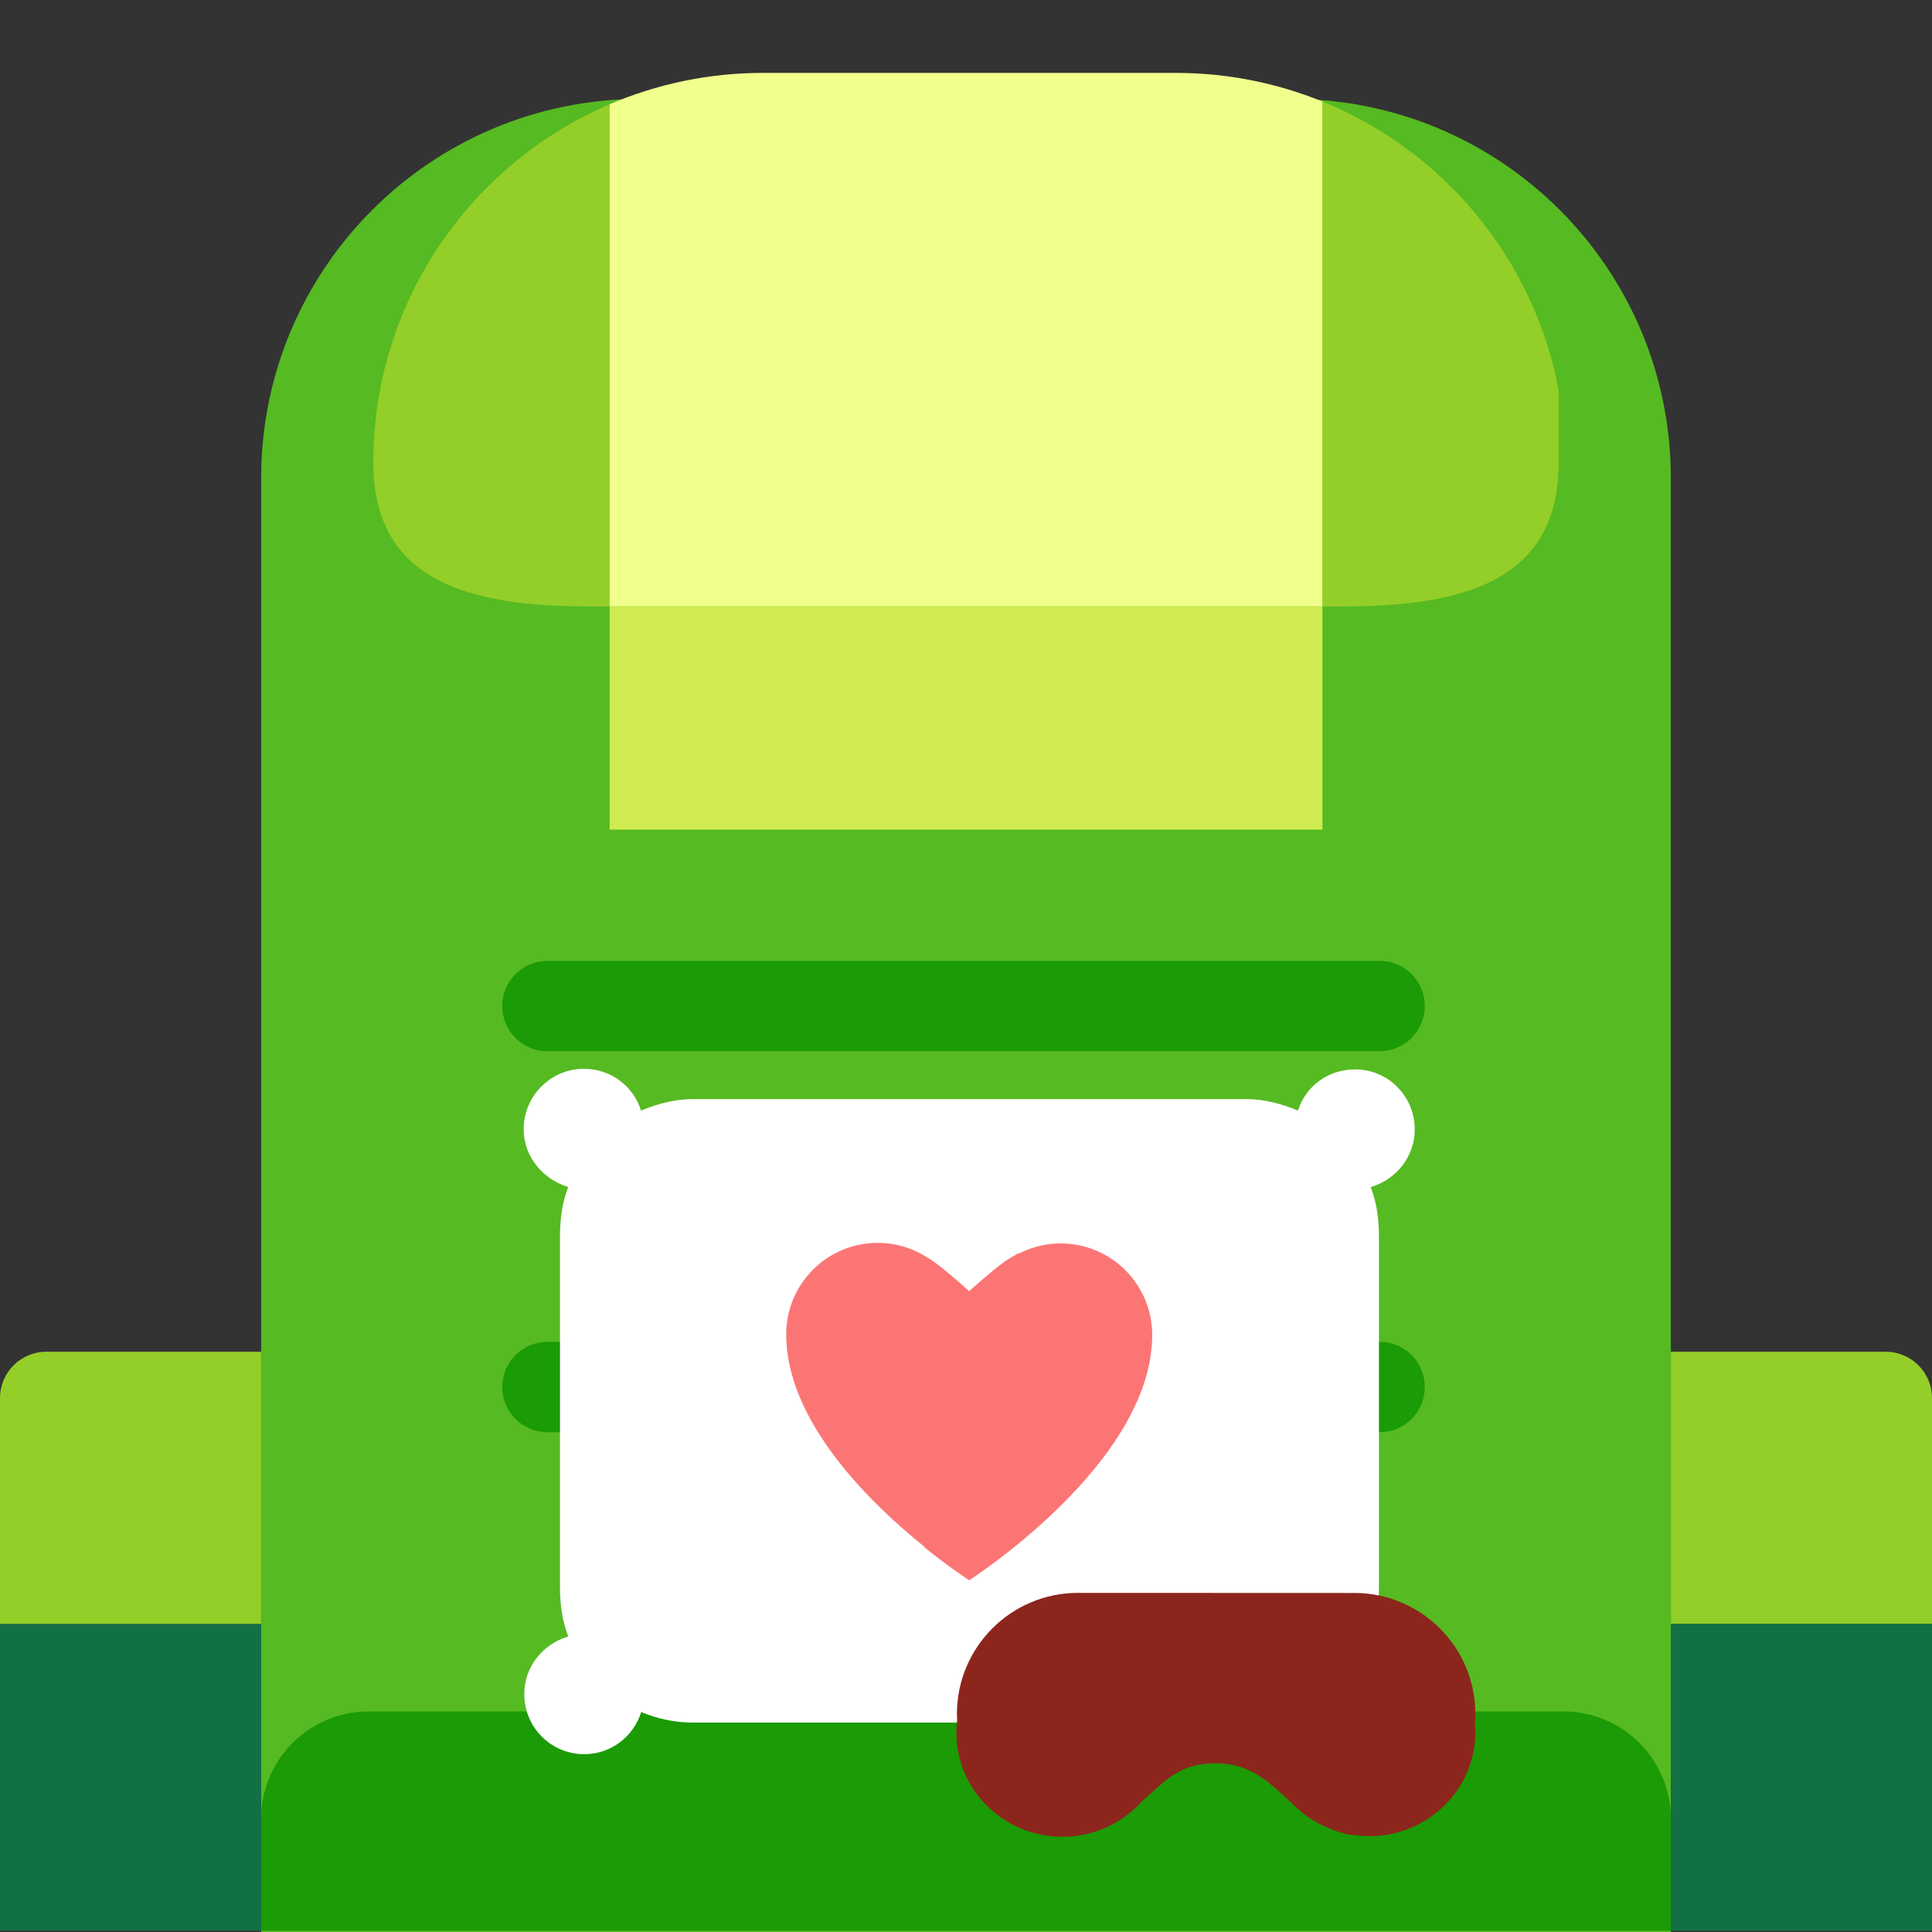 <?xml version="1.0" encoding="utf-8"?>
<!-- Generator: Adobe Illustrator 17.0.0, SVG Export Plug-In . SVG Version: 6.00 Build 0)  -->
<!DOCTYPE svg PUBLIC "-//W3C//DTD SVG 1.1//EN" "http://www.w3.org/Graphics/SVG/1.1/DTD/svg11.dtd">
<svg version="1.1" xmlns="http://www.w3.org/2000/svg" xmlns:xlink="http://www.w3.org/1999/xlink" x="0px" y="0px" width="290px"
	 height="290px" viewBox="0 0 290 290" enable-background="new 0 0 290 290" xml:space="preserve">
<rect x="0" y="0" width="290" height="290" fill="#333333" stroke="none"/>
<g id="Cor_de_Fundo" display="none">
	<rect display="inline" fill="#D9E1E5" width="290" height="290"/>
</g>
<g id="Ilustrações">
	<g>
		<g>
			<g>
				<g>
					<g>
						<g>
							<g>
								<g>
									<g>
										<g>
											<g>
												<g>
													<g>
														<path fill="#56BA22" d="M193.888,14.852H96.111c-31.416,0-56.886,25.455-56.91,56.866v0.09V290h211.599V71.762
															C250.799,40.331,225.319,14.852,193.888,14.852z"/>
													</g>
												</g>
											</g>
										</g>
									</g>
								</g>
							</g>
						</g>
						<path fill="#1B9B05" d="M213.865,151.012c0,3.745-3.036,6.781-6.781,6.781H82.172c-3.745,0-6.781-3.036-6.781-6.781l0,0
							c0-3.745,3.036-6.781,6.781-6.781h124.913C210.829,144.231,213.865,147.267,213.865,151.012L213.865,151.012z"/>
						<path fill="#1B9B05" d="M213.865,208.197c0,3.745-3.036,6.781-6.781,6.781H82.172c-3.745,0-6.781-3.036-6.781-6.781l0,0
							c0-3.745,3.036-6.781,6.781-6.781h124.913C210.829,201.416,213.865,204.452,213.865,208.197L213.865,208.197z"/>
						<g>
							<path fill="#94CE28" d="M198.497,15.236V91.03h2.972c17.945,0,32.492-3.658,32.492-21.603V58.59
								C230.262,38.854,216.652,22.619,198.497,15.236z"/>
							<path fill="#94CE28" d="M56.038,69.427c0,17.945,14.547,21.603,32.492,21.603h2.973V15.654
								C70.649,24.593,56.038,45.302,56.038,69.427z"/>
							<polygon fill="#F1FF8D" points="128.571,89.798 93.712,89.798 93.712,89.798 196.288,89.798 196.288,89.798 162.405,89.798 
															"/>
							<path fill="#F1FF8D" d="M176.494,10.942h-61.97c-8.175,0-15.955,1.683-23.021,4.712V91.03h36.361h35.291h35.342V15.236
								C191.704,12.474,184.28,10.942,176.494,10.942z"/>
						</g>
						<rect x="91.503" y="91.031" fill="#D0EB51" width="106.994" height="33.496"/>
						<rect x="250.799" y="243.752" fill="#015B25" width="39.201" height="46.056"/>
						<rect x="0" y="243.752" fill="#127045" width="39.201" height="46.056"/>
						<g>
							<path fill="#94CE28" d="M283.048,202.899h-6.907h-25.341v16.933h0v23.92h25.341H290v-33.902
								C290,206.011,286.888,202.899,283.048,202.899z"/>
							<path fill="#94CE28" d="M6.952,202.899c-3.84,0-6.952,3.113-6.952,6.952v33.902h13.859H39.2v-23.92h0v-16.933H13.859H6.952z"
								/>
						</g>
					</g>
					<g>
						<rect x="250.799" y="243.752" fill="#127045" width="39.201" height="46.056"/>
					</g>
				</g>
			</g>
			<g>
				<path fill="#1B9B05" d="M250.799,284.563v-0.023v-0.025v-11.498c0-8.905-7.218-16.123-16.123-16.123H55.324
					c-8.905,0-16.123,7.218-16.123,16.123v11.498v0.025v0.023v5.245h211.599V284.563z"/>
			</g>
		</g>
	</g>
	<g>
		<path fill="#FFFFFF" d="M205.744,245.638c0.917-2.313,1.242-4.825,1.242-7.461v-52.525c0-2.637-0.325-5.149-1.242-7.461
			c3.757-1.097,6.614-4.526,6.614-8.636c0-2.752-1.188-5.211-3.129-6.869l0.016-0.016c-1.574-1.331-3.607-2.152-5.83-2.152
			c-4.05,0-7.435,2.512-8.583,6.184c-2.399-0.997-5.03-1.723-7.794-1.723h-41.511h-41.511c-2.761,0-5.392,0.725-7.794,1.723
			c-1.149-3.672-4.535-6.269-8.583-6.269c-4.993,0-9.039,4.088-9.039,9.079c0,4.11,2.946,7.56,6.701,8.657
			c-0.914,2.312-1.245,4.845-1.245,7.482v52.525c0,2.637,0.331,5.148,1.245,7.461c-3.755,1.097-6.608,4.526-6.608,8.635
			c0,4.99,4,9.036,8.993,9.036c4.049,0,7.412-2.653,8.56-6.325c2.402,0.997,5.01,1.582,7.771,1.582h9.378h32.133h41.511
			c2.764,0,5.395-0.584,7.794-1.582c1.149,3.672,4.533,6.34,8.583,6.34c4.992,0,8.943-4.053,8.943-9.044
			C212.358,250.171,209.501,246.736,205.744,245.638z"/>
		<path fill="#FC7575" d="M159.214,186.644c-0.925,0-1.826,0.093-2.701,0.267c-1.259,0.252-2.455,0.681-3.565,1.251v-0.085
			c-0.074,0.039-0.153,0.072-0.228,0.112c-0.29,0.187-0.588,0.364-0.895,0.529c-1.89,1.015-6.347,5.098-6.347,5.098
			s-0.151-0.14-0.408-0.37c-1.144-1.028-4.394-3.9-5.937-4.728c-0.307-0.165-0.605-0.342-0.895-0.529
			c-1.173-0.631-2.449-1.096-3.795-1.363c-0.873-0.174-1.774-0.267-2.699-0.267c-7.584,0-13.734,6.149-13.734,13.734
			c0,13.113,12.692,25.409,20.82,31.941v0.085c2.973,2.389,5.332,4.005,6.24,4.611c0.261,0.174,0.408,0.269,0.408,0.269
			s27.471-17.534,27.471-36.821C172.948,192.793,166.798,186.644,159.214,186.644z"/>
	</g>
	<g>
		<g>
			<g>
				<g>
					<path fill="#8C261C" d="M221.457,257.276c0-9.932-7.968-17.991-17.859-18.165l-41.78-0.016
						c-10.042,0-18.182,8.14-18.182,18.182c0,0.293,0.03,0.578,0.044,0.867c-0.078,0.629-0.131,1.265-0.131,1.915
						c0,8.641,7.13,15.646,15.924,15.646c4.824,0,9.137-2.116,12.058-5.445c0.009-0.007,0.803-0.713,0.811-0.72
						c3.133-2.796,5.21-4.862,10.205-4.862c4.793,0,7.57,2.487,10.359,5.055c0.099,0.091,2.034,1.934,2.243,2.084
						c1.417,1.201,3.052,2.152,4.839,2.806c0.254,0.111,0.493,0.207,0.705,0.277c0.675,0.223,1.855,0.559,2.583,0.559
						c0.028,0,0.055-0.004,0.083-0.004c0.713,0.096,1.435,0.162,2.175,0.162c8.795,0,15.925-7.005,15.925-15.646
						c0-0.451-0.031-0.895-0.069-1.336C221.422,258.185,221.457,257.735,221.457,257.276z"/>
				</g>
			</g>
		</g>
	</g>
</g>
</svg>
